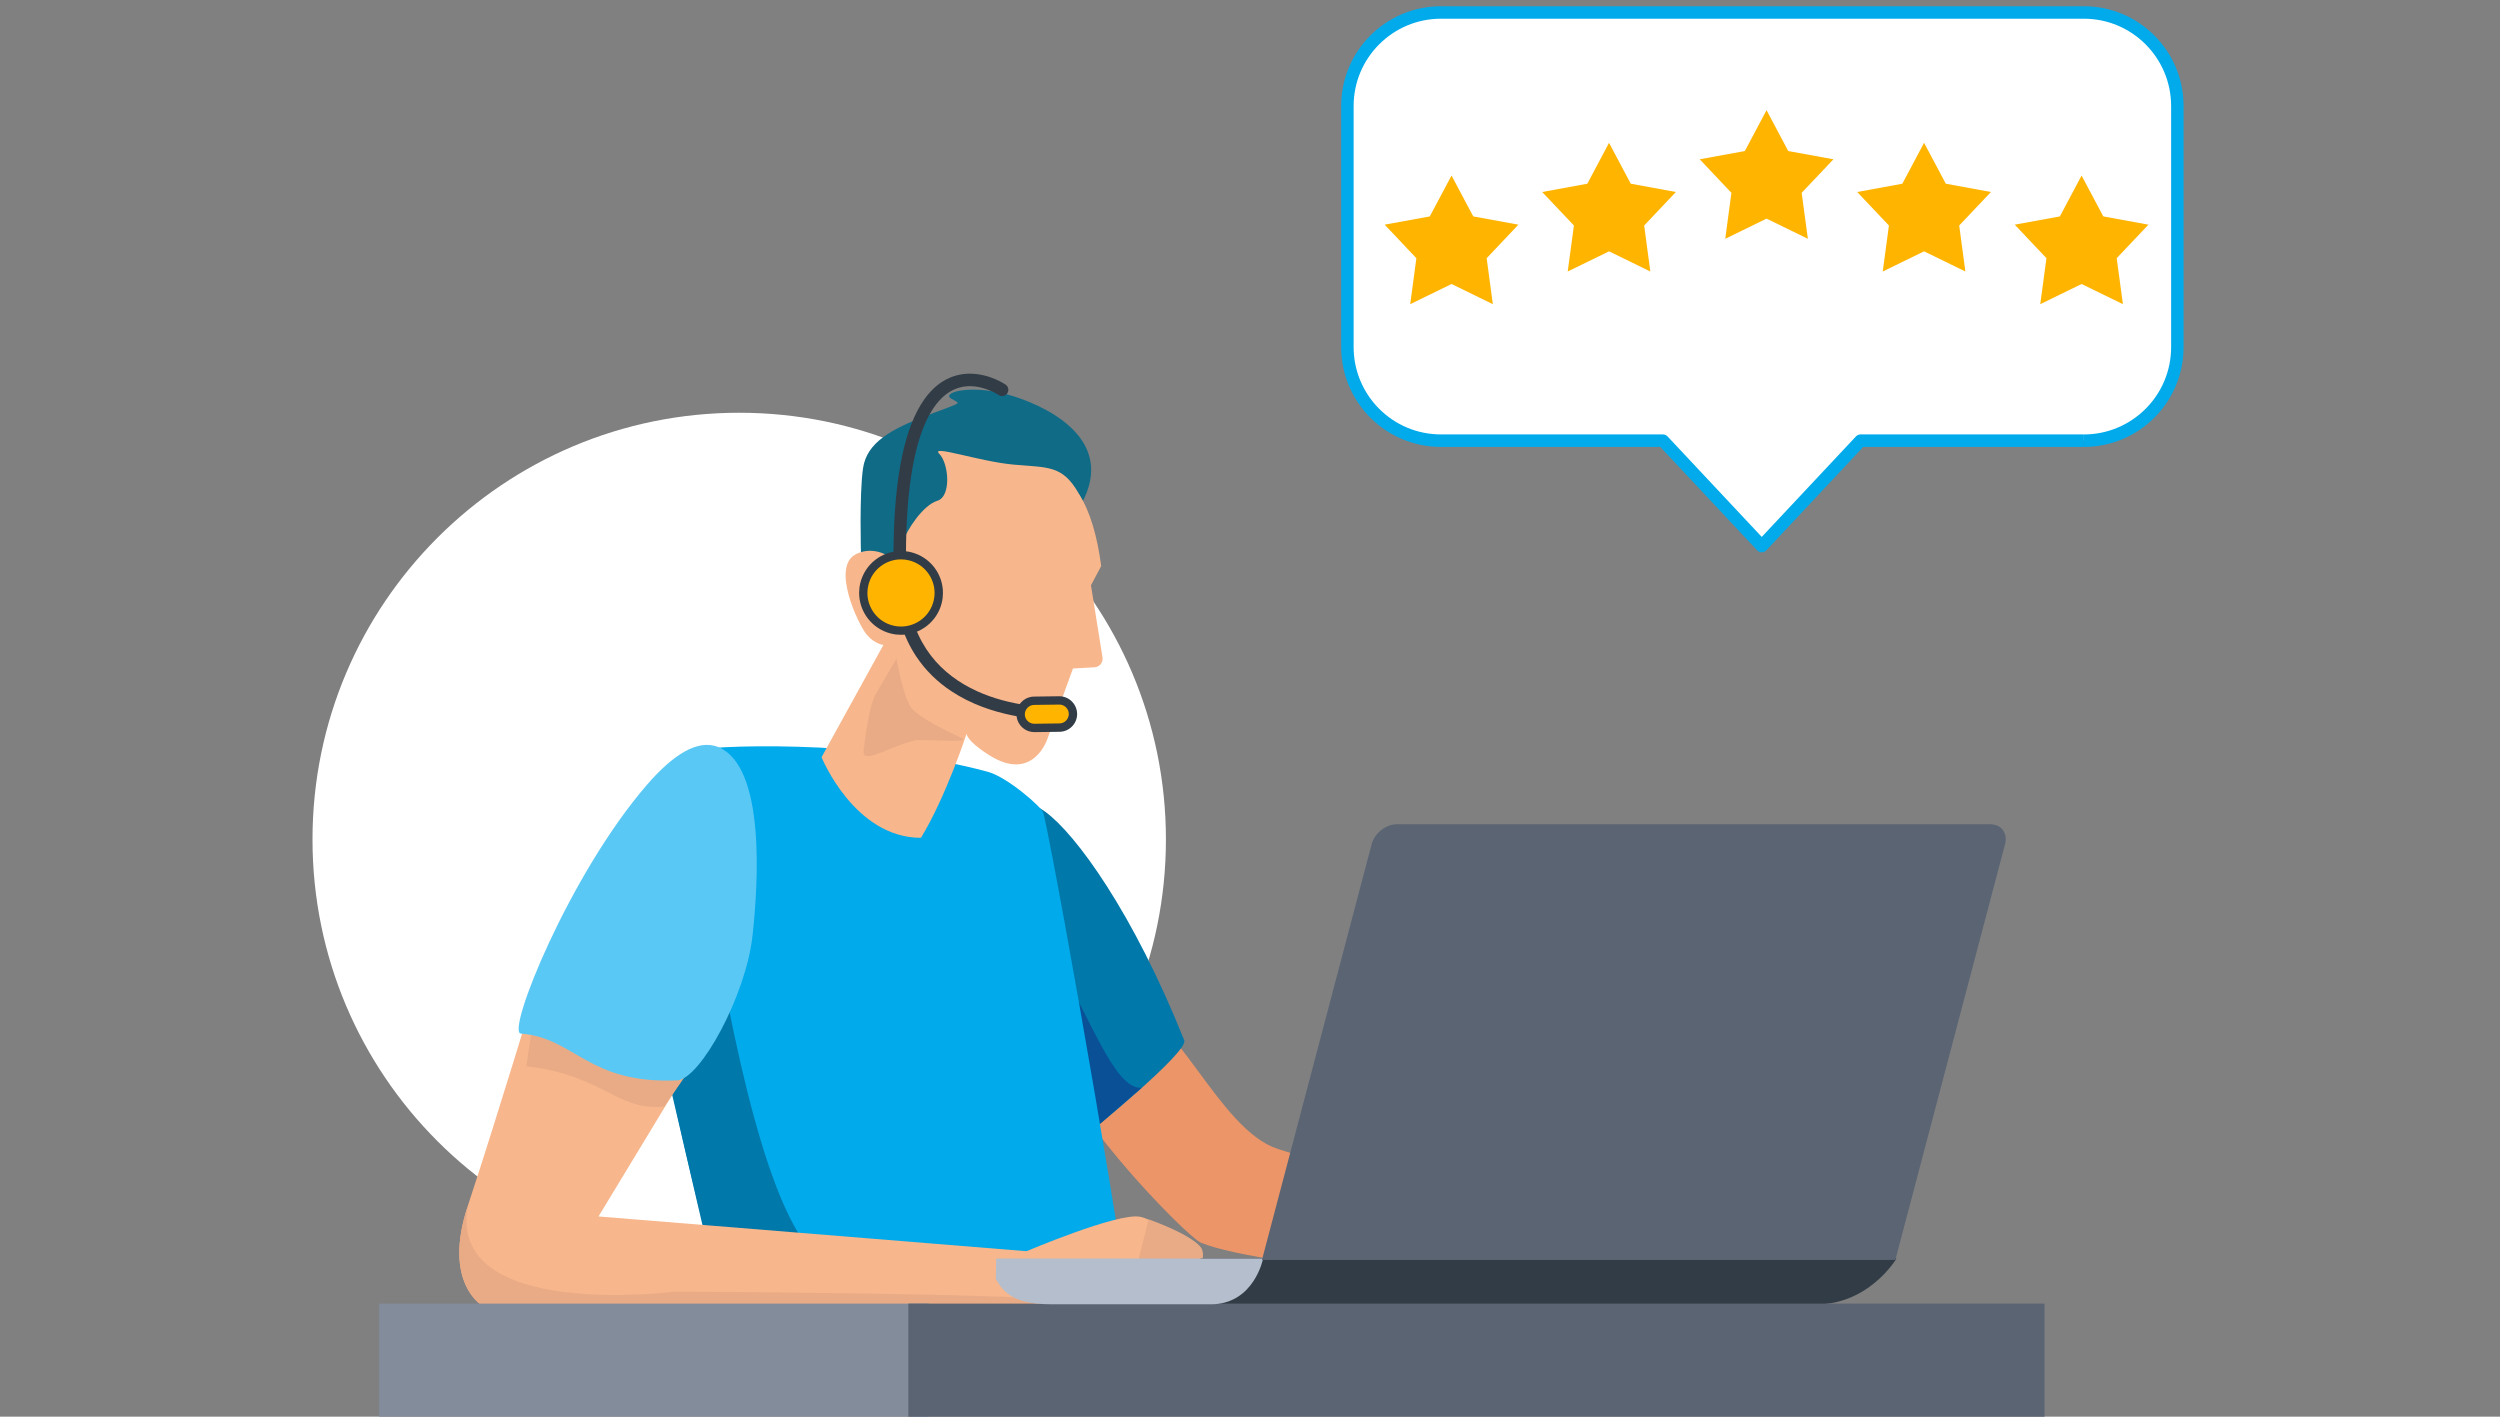 <svg xmlns="http://www.w3.org/2000/svg" width="600" height="340" viewBox="0 0 600 340" fill="none"><rect x="0" y="0" width="600" height="340" fill="#808080" stroke="none"/><g clip-path="url(#clip0_1265_4695)"><path d="M177.41 303.88C233.969 303.88 279.82 258.029 279.82 201.47C279.82 144.91 233.969 99.06 177.41 99.06C120.851 99.06 75 144.91 75 201.47C75 258.029 120.851 303.88 177.41 303.88Z" fill="white"></path><path d="M374.46 287.43L402.71 281.86L407.9 280.84C407.9 280.84 410.2 294.35 404.22 300C398.23 305.65 375.35 301 372.13 298.88C368.92 296.75 374.46 287.44 374.46 287.44V287.43Z" fill="#EC9568"></path><path d="M419.34 289.41L410.9 303.67L400.36 302.44L407.9 280.84L419.34 289.41Z" fill="#EC9568"></path><path d="M253.19 251.31C251.87 263.21 284.84 296.9 288.24 298.26C304.77 304.87 371.56 308.84 375.53 307.52C379.84 306.08 375.64 295.13 370.9 294.29C359.66 292.31 333.03 284.13 306.76 275.77C292.21 271.14 282.15 241.56 267.08 238.08C257.31 235.82 254.16 242.57 253.19 251.31V251.31Z" fill="#EC9568"></path><path d="M235.03 191.4C235.03 191.4 243.63 189.56 250.9 194.85C258.17 200.14 272 219.06 284.22 249.69C285.32 252.44 261.45 271.82 261.45 271.82C261.45 271.82 218.5 238.36 235.03 191.4V191.4Z" fill="#0078AA"></path><path d="M254 232.06L262.37 270.44L263.02 270.57L273.99 261.06C267.23 261.66 260.99 242.06 253.99 232.06H254Z" fill="#0A5096"></path><path d="M152.78 194.66C152.78 194.66 164.02 181.43 166.67 180.11C168.77 179.06 207 177.07 237.08 185.23C241.75 186.5 250.12 193.77 250.44 195.16C254.4 212.66 272.36 315.96 270.93 316.34H174.6C174.6 316.34 149.47 225.75 152.78 194.67V194.66Z" fill="#00AAEB"></path><path d="M159.56 252.04L160 257.07L170 300.07L201 304.07C190.55 302.74 181.3 277.12 173 232.07L159.56 252.04Z" fill="#0078AA"></path><path d="M166 255.06L143.64 291.95L254.96 300.99C254.96 300.99 258.71 310.47 252.09 312.45C245.48 314.43 115.87 313.45 115.87 313.45C115.87 313.45 106.07 308 112.31 289.31C119.93 266.12 128.65 237.07 128.65 237.07L166 255.06V255.06Z" fill="#F7B68B"></path><path d="M166.13 255.82L128.58 242.7C128.58 242.7 128 244.06 126.33 255.9C144.99 258.06 148.18 266.83 159.44 265.55L166.13 255.82V255.82Z" fill="#E9AB86"></path><path d="M172.49 179.34C167.51 177.22 161.46 181.19 155.25 188.37C136.62 209.91 121.41 247.79 125 248.06C138 249.06 141.01 260.2 162.51 259.29C168 259.06 179 239.06 180.6 224.6C182.02 211.79 183.7 184.11 172.49 179.34V179.34Z" fill="#5AC8F5"></path><path d="M246.07 300.41C246.07 300.41 268.22 290.98 273.61 292.02C279 293.06 294 305.06 276.94 309.91C271.55 316.14 248.32 313.82 244.9 312.03C241.49 310.24 246.06 300.41 246.06 300.41H246.07Z" fill="#F7B68B"></path><path d="M500.11 105.76C512.51 105.76 522.56 95.71 522.56 83.31V25.45C522.56 13.05 512.51 3 500.11 3H345.83C333.43 3 323.38 13.05 323.38 25.45V83.31C323.38 95.71 333.43 105.76 345.83 105.76H399.11L422.83 131.06L446.55 105.76H500.11V105.76Z" fill="white"></path><path d="M500.11 105.76V107.26C513.34 107.26 524.06 96.54 524.06 83.31V25.45C524.06 12.22 513.34 1.5 500.11 1.5H345.83C332.6 1.5 321.88 12.22 321.88 25.45V83.31C321.88 96.54 332.6 107.26 345.83 107.26H398.46L421.73 132.09C422.01 132.39 422.41 132.56 422.82 132.56C423.23 132.56 423.63 132.39 423.91 132.09L447.18 107.26H500.09V104.26H446.53C446.12 104.26 445.72 104.43 445.44 104.73L422.82 128.86L400.2 104.73C399.92 104.43 399.52 104.26 399.11 104.26H345.83C340.04 104.26 334.81 101.92 331.01 98.12C327.22 94.32 324.87 89.09 324.87 83.3V25.45C324.87 19.66 327.21 14.43 331.01 10.63C334.81 6.84 340.04 4.49 345.83 4.49H500.11C505.9 4.49 511.13 6.83 514.93 10.63C518.72 14.43 521.07 19.66 521.07 25.45V83.31C521.07 89.1 518.73 94.33 514.93 98.13C511.13 101.92 505.9 104.27 500.11 104.27V105.77V105.76Z" fill="#00AAEB"></path><path d="M287.92 299.02C291 302.24 284.41 309.59 280.96 314.06L270.35 313.9L275.68 292.65C275.68 292.65 284.84 295.8 287.92 299.02Z" fill="#E9AB86"></path><path d="M161.96 309.99C161.96 309.99 258.71 310.47 252.09 312.45C245.48 314.43 115.87 313.45 115.87 313.45C115.87 313.45 106.07 308 112.31 289.31C107 317.06 161.96 309.99 161.96 309.99V309.99Z" fill="#E9AB86"></path><path d="M288.09 302.05H455.15C455.15 302.05 448.28 313.75 434.59 313.04H292.65C287.13 313.04 288.08 302.05 288.08 302.05H288.09Z" fill="#323C46"></path><path d="M222.92 312.87H91V340.08H222.92V312.87Z" fill="#828C9B"></path><path d="M490.68 312.87H218V340.08H490.68V312.87Z" fill="#5A6473"></path><path d="M348.37 42.13L353.58 51.94L364.41 53.92L356.8 61.97L358.28 73L348.37 68.16L338.45 73L339.93 61.97L332.32 53.92L343.15 51.94L348.37 42.13Z" fill="#FFB400"></path><path d="M386.17 34.28L391.38 44.09L402.21 46.08L394.6 54.12L396.08 65.16L386.17 60.32L376.25 65.16L377.74 54.12L370.13 46.08L380.96 44.09L386.17 34.28Z" fill="#FFB400"></path><path d="M423.97 26.44L429.18 36.25L440.02 38.23L432.4 46.28L433.89 57.31L423.97 52.47L414.06 57.31L415.54 46.28L407.93 38.23L418.76 36.25L423.97 26.44Z" fill="#FFB400"></path><path d="M461.78 34.28L466.99 44.09L477.82 46.08L470.21 54.12L471.69 65.16L461.78 60.32L451.86 65.16L453.34 54.12L445.73 46.08L456.56 44.09L461.78 34.28Z" fill="#FFB400"></path><path d="M499.58 42.13L504.79 51.94L515.62 53.92L508.01 61.97L509.5 73L499.58 68.16L489.66 73L491.15 61.97L483.54 53.92L494.37 51.94L499.58 42.13Z" fill="#FFB400"></path><path d="M206.64 133.1C206.64 133.1 206.21 118.47 207.14 112.31C208.07 106.15 213.93 102.95 222.81 99.58C231.69 96.2 230.44 97.09 228.19 95.6C225.94 94.1 233.6 92.02 243.29 95.11C252.98 98.2 268.61 106.63 258.73 122.28C248.85 137.93 208.87 148.84 206.64 133.1V133.1Z" fill="#106B87"></path><path d="M213.63 141.06C215.09 143.82 215.4 133.77 216.5 130.45C217.6 127.13 221.57 121.2 224.97 120.18C228.37 119.16 227.72 111.21 225.42 108.91C223.12 106.6 235.04 110.78 243.3 111.51C251.55 112.24 254.98 111.63 258.83 118.32C262.68 125.01 262.69 129.34 260.97 136.76C259.25 144.19 250.71 160.57 249.64 164.3C248.57 168.03 249.48 168.79 242.58 169.2" fill="#F7B68B"></path><path d="M261.84 140.46L264.29 135.84C263.33 128.67 261.66 122.78 258.98 118.66C258.98 118.66 258.19 122.4 241.72 116.69C217.17 108.18 234.34 124.27 230.42 134.95C226.5 145.63 219.15 148.12 218.83 142.15C218.51 136.18 211.59 129.96 205.47 132.98C199.34 136 206.07 150.01 208 152.3C209.92 154.59 212.02 154.78 212.02 154.78L197.17 181.73C197.17 181.73 204.99 201.06 221.03 201.08C227.05 191.22 231.99 176.06 231.99 176.06C231.99 176.06 231.74 177.68 237.48 181.28C248.02 187.9 251.39 177.3 251.39 177.3L257.51 160.44L262.67 160.15C263.9 160.08 264.8 158.97 264.6 157.75L261.83 140.45L261.84 140.46Z" fill="#F7B68B"></path><path d="M256.32 169.78H256.29C256.14 169.79 255.37 169.84 254.16 169.84C250.08 169.84 240.91 169.28 232.88 165.1C228.86 163.01 225.12 160.05 222.33 155.81C219.54 151.57 217.67 146.03 217.49 138.66C217.45 136.9 217.43 135.21 217.43 133.57C217.43 115.85 219.85 105.45 222.97 99.7C224.53 96.82 226.23 95.09 227.89 94.06C229.55 93.04 231.2 92.69 232.77 92.68C234.64 92.68 236.39 93.21 237.66 93.75C238.29 94.02 238.81 94.29 239.15 94.49C239.32 94.59 239.45 94.67 239.54 94.72L239.63 94.78H239.65L239.77 94.62L239.65 94.79L239.77 94.62L239.65 94.79C240.33 95.26 241.27 95.09 241.74 94.41C242.21 93.73 242.04 92.79 241.36 92.32C241.3 92.28 240.36 91.63 238.84 90.99C237.32 90.34 235.21 89.69 232.78 89.68C230.75 89.68 228.49 90.16 226.32 91.5C224.69 92.51 223.12 93.98 221.71 96.02C219.58 99.09 217.78 103.42 216.49 109.51C215.21 115.6 214.44 123.44 214.44 133.56C214.44 135.22 214.46 136.94 214.5 138.72C214.68 146.56 216.71 152.71 219.83 157.45C222.17 161 225.1 163.75 228.27 165.85C233.02 169.01 238.28 170.74 242.96 171.69C247.63 172.65 251.73 172.82 254.17 172.82C255.65 172.82 256.52 172.75 256.56 172.75C257.39 172.69 258 171.97 257.94 171.14C257.88 170.31 257.16 169.7 256.33 169.76L256.32 169.78Z" fill="#323C46"></path><path d="M248.27 174.71L254.3 174.63C256.09 174.61 257.54 173.12 257.52 171.32C257.5 169.53 256.01 168.08 254.21 168.1L248.18 168.18C246.39 168.2 244.94 169.69 244.96 171.49C244.98 173.28 246.47 174.73 248.27 174.71Z" fill="#FFB400"></path><path d="M248.27 174.71V175.71L254.31 175.63C256.64 175.59 258.51 173.69 258.51 171.37V171.31C258.47 168.98 256.57 167.11 254.25 167.1H254.19L248.16 167.18C245.83 167.22 243.96 169.12 243.96 171.44V171.5C244 173.83 245.9 175.7 248.22 175.7H248.28V174.7L248.25 173.7H248.22C247 173.7 245.97 172.7 245.96 171.47V171.44C245.96 170.22 246.96 169.19 248.19 169.18L254.22 169.1H254.25C255.47 169.1 256.5 170.1 256.51 171.33V171.36C256.51 172.58 255.51 173.61 254.28 173.62L248.25 173.7V174.7L248.27 174.71Z" fill="#323C46"></path><path d="M207.44 140.17C206.26 145.03 209.25 149.93 214.11 151.1C218.97 152.28 223.87 149.29 225.04 144.43C226.22 139.57 223.23 134.67 218.37 133.5C213.51 132.32 208.61 135.31 207.44 140.17Z" fill="#FFB400"></path><path d="M207.44 140.17L206.47 139.93C206.28 140.72 206.19 141.52 206.19 142.3C206.19 146.84 209.28 150.95 213.89 152.07C214.68 152.26 215.48 152.35 216.26 152.35C220.8 152.35 224.91 149.26 226.03 144.66C226.22 143.87 226.31 143.07 226.31 142.29C226.31 137.75 223.22 133.64 218.61 132.52C217.82 132.33 217.02 132.24 216.24 132.24C211.7 132.24 207.59 135.33 206.47 139.94L207.44 140.18L208.41 140.42C209.3 136.73 212.6 134.25 216.23 134.25C216.86 134.25 217.49 134.32 218.13 134.48C221.82 135.37 224.3 138.67 224.3 142.3C224.3 142.93 224.23 143.56 224.07 144.2C223.18 147.89 219.88 150.36 216.25 150.37C215.62 150.37 214.99 150.3 214.35 150.14C210.66 149.25 208.18 145.95 208.18 142.32C208.18 141.69 208.25 141.06 208.41 140.42L207.44 140.18V140.17Z" fill="#323C46"></path><path d="M215.16 158.09C215.16 158.09 216.69 166.65 218.42 169.44C220.15 172.23 228 175.78 230.69 177.08C233.38 178.38 224.18 177.51 219.79 177.63C212.84 179.34 206.8 183.78 207.27 179.97C207.74 176.16 208.74 169.2 210.07 166.79C211.41 164.38 215.17 158.08 215.17 158.08L215.16 158.09Z" fill="#E9AB86"></path><path d="M239.09 307.11L239 306.95L239.09 302.04H303.15C303.15 302.04 301.01 313.05 290.59 313.03H252.66C247.14 313.03 242.33 312.27 239.63 308.01L239.09 307.1V307.11Z" fill="#B4BECD"></path><path d="M302.87 302.39L329.2 202.6C329.9 199.96 332.59 197.83 335.22 197.83H477.7C480.33 197.83 481.9 199.96 481.21 202.6L454.88 302.39H302.87Z" fill="#5A6473"></path></g><defs><clipPath id="clip0_1265_4695"><rect width="600" height="340" fill="white"></rect></clipPath></defs></svg>